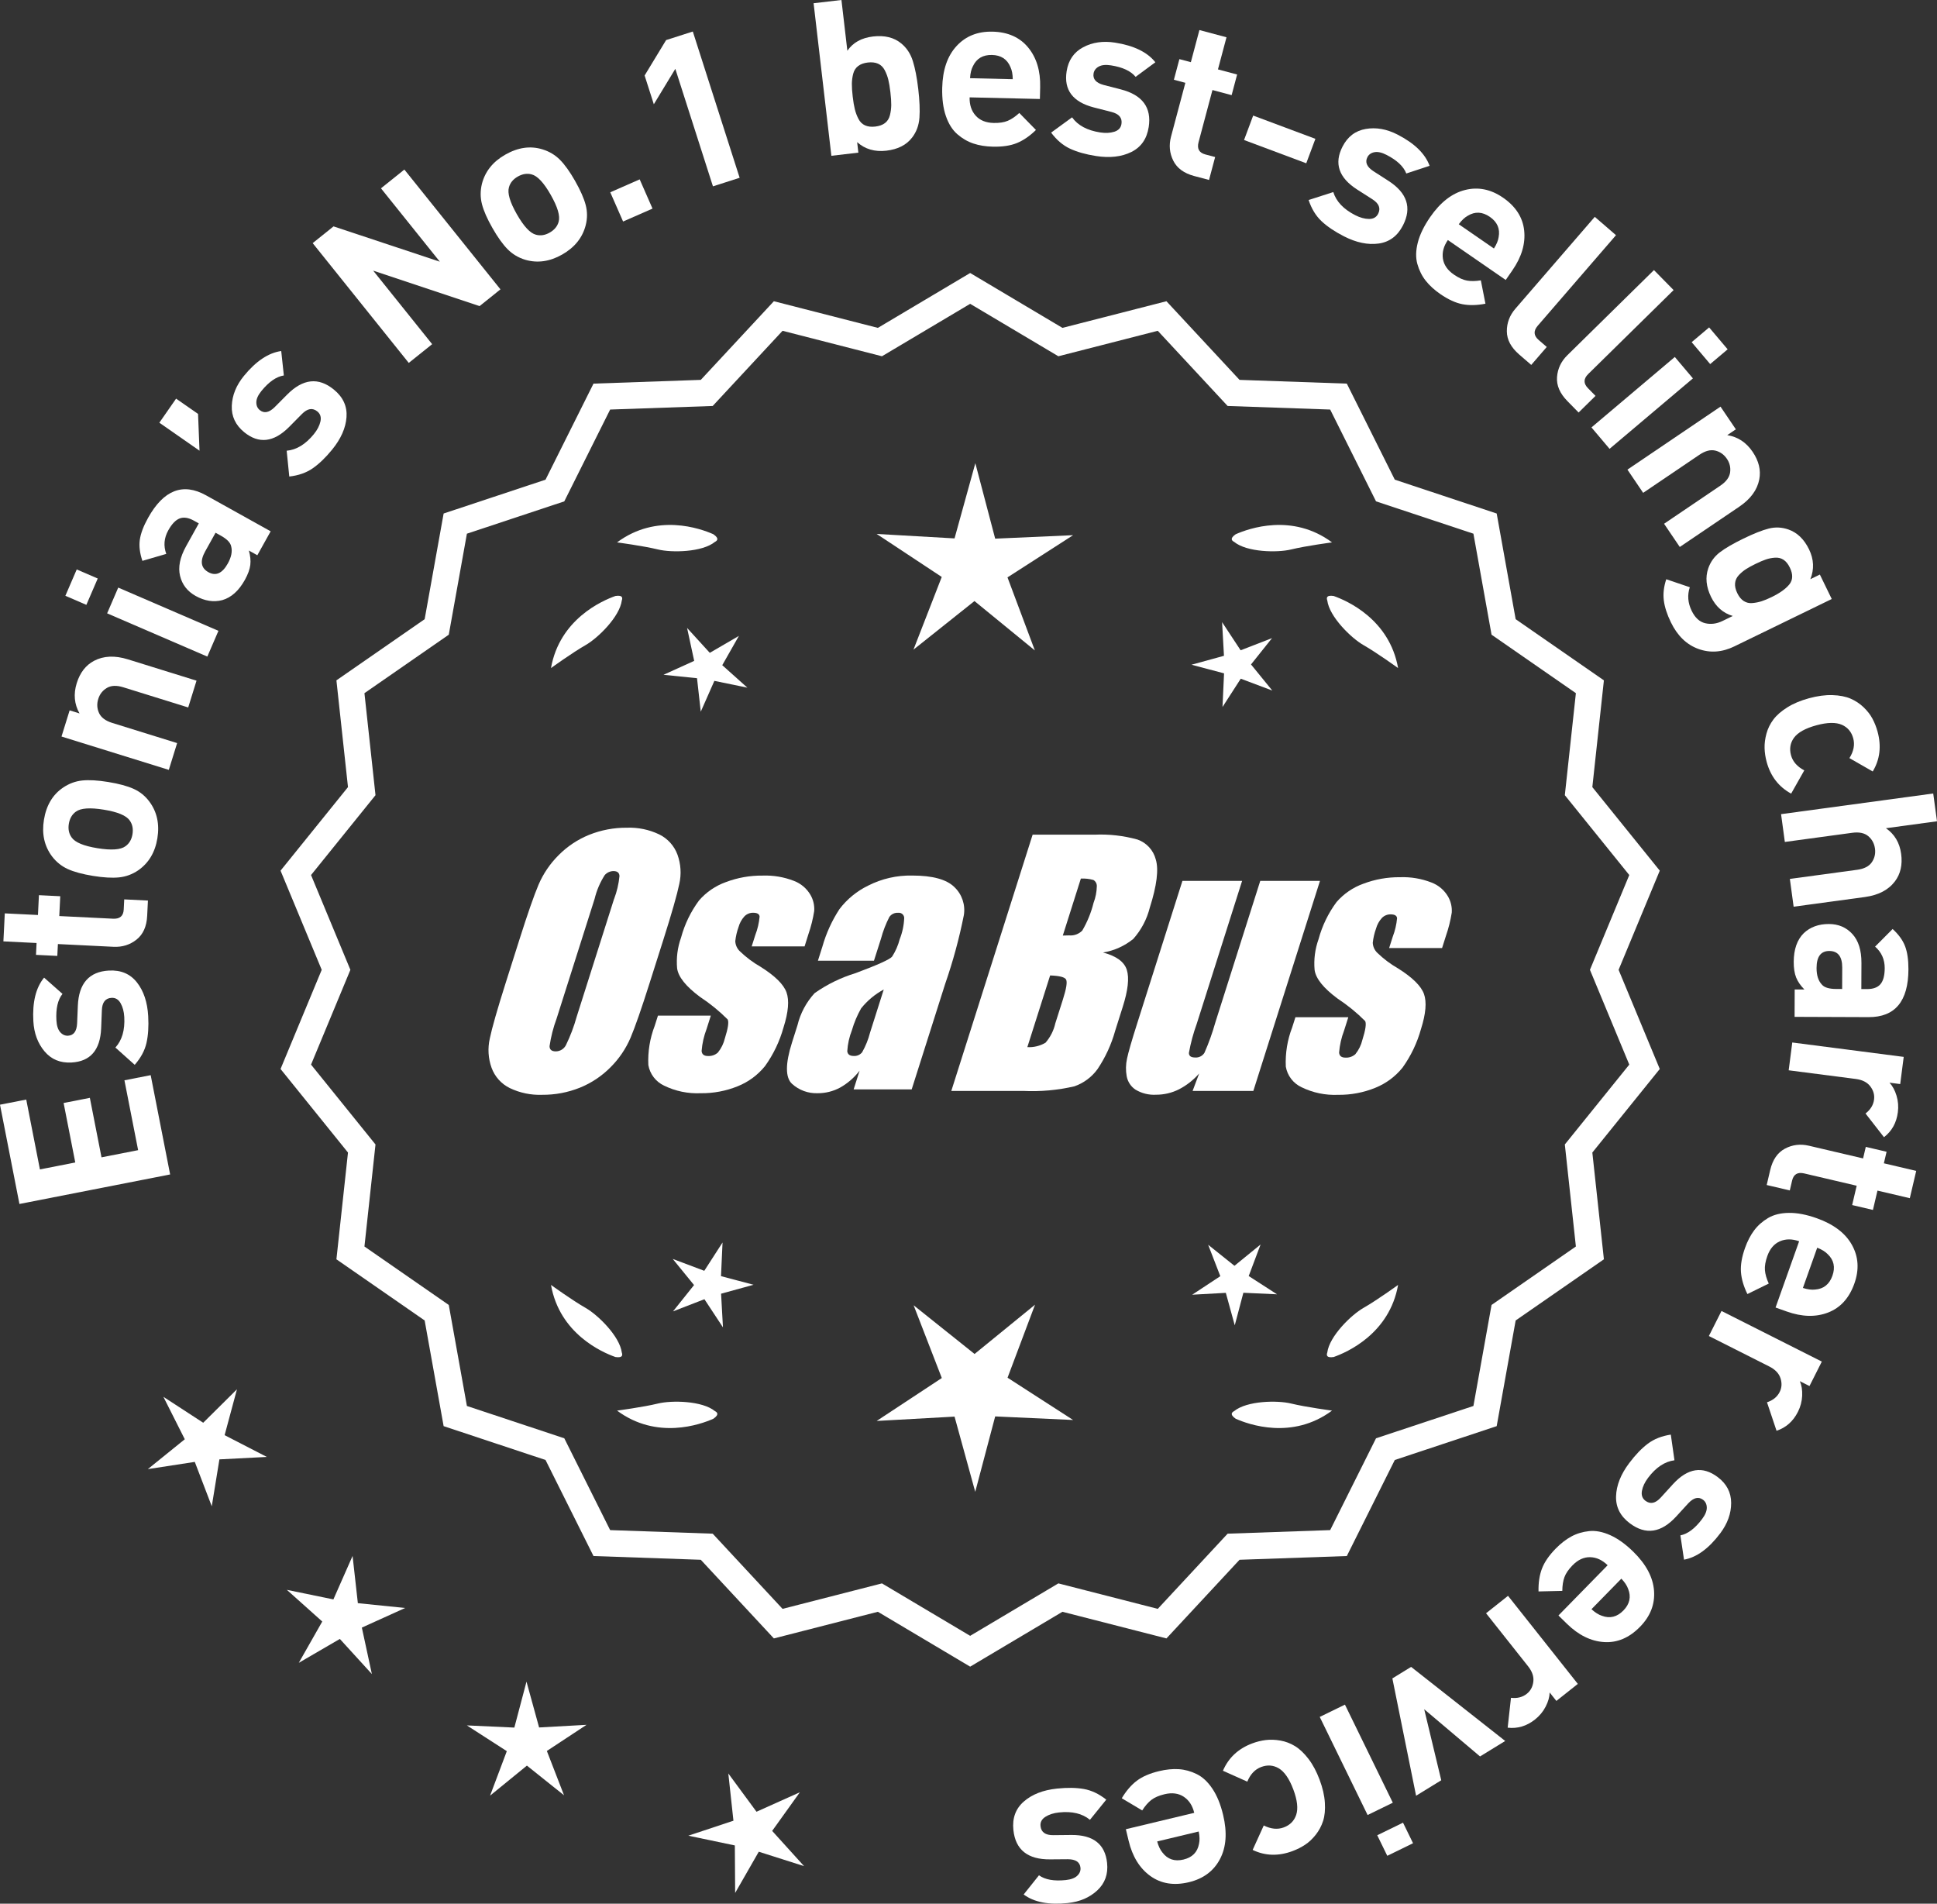 <?xml version="1.0" encoding="UTF-8"?>
<svg id="Layer_2" data-name="Layer 2" xmlns="http://www.w3.org/2000/svg" viewBox="0 0 305.368 300.065">
  <rect x="0" y="0" width="305.368" height="300.065" fill="#333333" stroke="none"/>
  <defs>
    <style>
      .cls-1 {
        fill: #fff;
      }
    </style>
  </defs>
  <g id="Layer_1-2" data-name="Layer 1">
    <g>
      <g>
        <polygon class="cls-1" points="37.357 218.984 32.037 224.258 25.759 220.172 29.131 226.861 23.305 231.569 30.708 230.43 33.386 237.425 34.59 230.032 42.07 229.647 35.411 226.217 37.357 218.984"/>
        <polygon class="cls-1" points="56.416 252.697 55.584 245.253 52.559 252.105 45.222 250.596 50.804 255.591 47.102 262.102 53.577 258.336 58.626 263.87 57.045 256.548 63.868 253.457 56.416 252.697"/>
        <polygon class="cls-1" points="84.989 272.289 83.002 265.066 81.087 272.308 73.604 271.965 79.899 276.024 77.261 283.035 83.067 278.303 88.919 282.978 86.212 275.994 92.468 271.873 84.989 272.289"/>
        <polygon class="cls-1" points="121.731 288.594 126.096 282.506 119.262 285.573 114.82 279.541 115.626 286.988 108.516 289.348 115.848 290.884 115.896 298.374 119.621 291.876 126.76 294.146 121.731 288.594"/>
      </g>
      <g>
        <path class="cls-1" d="M152.946,262.077l-14.465-8.599-16.302,4.175-11.457-12.326-16.818-.586-7.52-15.055-15.972-5.301-2.974-16.563-13.831-9.586,1.813-16.73-10.57-13.094,6.453-15.542-6.453-15.542,10.57-13.094-1.813-16.73,13.831-9.586,2.974-16.563,15.972-5.301,7.52-15.055,16.818-.586,11.457-12.326,16.302,4.175,14.465-8.599,14.465,8.599,16.302-4.175,11.457,12.326,16.818.586,7.52,15.055,15.972,5.301,2.974,16.563,13.831,9.586-1.813,16.73,10.57,13.094-6.453,15.542,6.453,15.542-10.57,13.094,1.813,16.73-13.831,9.586-2.974,16.563-15.972,5.301-7.52,15.055-16.818.586-11.457,12.326-16.302-4.175-14.465,8.599ZM138.958,250.158l13.988,8.315,13.988-8.315,15.764,4.038,11.079-11.92,16.263-.567,7.272-14.558,15.445-5.126,2.876-16.017,13.375-9.27-1.753-16.179,10.222-12.662-6.24-15.029,6.24-15.029-10.222-12.662,1.753-16.178-13.375-9.27-2.876-16.017-15.445-5.126-7.272-14.558-16.263-.567-11.079-11.92-15.764,4.038-13.988-8.316-13.988,8.316-15.764-4.038-11.079,11.92-16.263.567-7.272,14.558-15.445,5.126-2.876,16.017-13.375,9.27,1.753,16.178-10.222,12.662,6.24,15.029-6.24,15.029,10.222,12.662-1.753,16.179,13.375,9.27,2.876,16.017,15.445,5.126,7.272,14.558,16.263.567,11.079,11.92,15.764-4.038Z"/>
        <path class="cls-1" d="M152.946,262.704l-14.549-8.649-16.396,4.2-11.522-12.396-16.915-.591-7.563-15.141-16.063-5.332-2.991-16.658-13.911-9.641,1.823-16.827-10.631-13.17,6.49-15.631-6.49-15.631,10.631-13.169-1.823-16.827,13.911-9.641,2.991-16.658,16.063-5.332,7.563-15.141,16.915-.591,11.522-12.396,16.396,4.2,14.549-8.649,14.548,8.649,16.396-4.2,11.522,12.396,16.915.591,7.563,15.141,16.063,5.332,2.991,16.658,13.911,9.641-1.823,16.827,10.631,13.169-6.49,15.631,6.49,15.631-10.631,13.17,1.823,16.827-13.911,9.641-2.991,16.658-16.063,5.332-7.563,15.141-16.915.591-11.522,12.396-16.396-4.2-14.548,8.649ZM138.563,252.9l14.383,8.55,14.382-8.55.217.055,15.992,4.097,11.391-12.256,16.722-.583,7.477-14.969,15.88-5.27,2.957-16.469,13.752-9.531-1.803-16.634,10.51-13.02-6.416-15.453,6.416-15.453-10.51-13.019,1.803-16.634-13.752-9.531-2.957-16.469-15.88-5.27-7.477-14.969-16.722-.583-11.391-12.256-16.209,4.151-14.382-8.55-14.383,8.55-.217-.055-15.991-4.097-11.392,12.256-16.721.583-7.477,14.969-15.88,5.27-2.957,16.469-13.751,9.531,1.803,16.634-10.51,13.019,6.416,15.453-6.416,15.453,10.51,13.02-1.803,16.634,13.751,9.531,2.957,16.469,15.88,5.27,7.477,14.969,16.721.583,11.392,12.256,16.208-4.151ZM152.946,259.101l-14.071-8.365-15.858,4.062-11.145-11.99-16.36-.571-7.315-14.644-15.536-5.157-2.893-16.112-13.455-9.324,1.764-16.274-10.282-12.738,6.277-15.118-6.277-15.117,10.282-12.738-1.764-16.274,13.455-9.325,2.893-16.111,15.536-5.157,7.315-14.644,16.36-.571,11.145-11.99,15.858,4.062,14.071-8.364,14.071,8.365,15.858-4.062,11.144,11.99,16.36.571,7.315,14.644,15.536,5.157,2.893,16.111,13.455,9.325-1.763,16.274,10.282,12.738-6.277,15.117,6.277,15.118-10.282,12.738,1.763,16.274-13.455,9.324-2.893,16.112-15.536,5.157-7.315,14.644-16.36.571-11.144,11.99-15.858-4.062-14.071,8.365ZM139.041,249.58l.192.115,13.713,8.151,13.905-8.267,15.671,4.015,11.013-11.85,16.167-.563,7.229-14.472,15.354-5.095,2.858-15.923,13.295-9.215-1.743-16.081,10.161-12.588-6.203-14.94,6.203-14.939-10.161-12.588,1.743-16.081-13.295-9.216-2.858-15.922-15.354-5.095-7.229-14.472-16.167-.563-11.013-11.85-15.671,4.014-13.905-8.266-13.905,8.266-.217-.055-15.454-3.959-11.013,11.85-16.167.563-7.229,14.472-15.353,5.095-2.859,15.922-13.295,9.216,1.743,16.081-10.161,12.588,6.203,14.939-6.203,14.94,10.161,12.588-1.743,16.081,13.295,9.215,2.859,15.923,15.353,5.095,7.229,14.472,16.167.563,11.013,11.85,15.67-4.015Z"/>
      </g>
      <g>
        <polygon class="cls-1" points="113.666 201.152 113.909 195.846 111.03 200.309 106.059 198.439 109.415 202.556 106.099 206.705 111.052 204.786 113.974 209.221 113.679 203.918 118.8 202.51 113.666 201.152"/>
        <polygon class="cls-1" points="163.172 205.651 153.64 213.419 144.033 205.744 148.476 217.209 138.208 223.974 150.485 223.292 153.746 235.148 156.891 223.261 169.174 223.823 158.84 217.159 163.172 205.651"/>
        <polygon class="cls-1" points="196.859 201.134 198.73 196.163 194.613 199.519 190.464 196.203 192.383 201.156 187.947 204.078 193.25 203.783 194.659 208.904 196.017 203.77 201.323 204.013 196.859 201.134"/>
      </g>
      <g>
        <path class="cls-1" d="M194.56,222.427c-.197.099-.32.215-.359.348-.001.002-.003.003-.005.005.001 0.0.002.001.003.001-.063.227.115.505.606.846,2.043.909,8.925,3.375,15.191-1.283,0,0-4.07-.534-6.459-1.115-2.166-.527-6.98-.443-8.977,1.198Z"/>
        <path class="cls-1" d="M209.223,213.694c0.0.002-0.0.004-0.0.007.001-0.0.002-.001.003-.001.11.208.43.288,1.022.199,2.109-.742,8.805-3.676,10.161-11.365,0,0-3.325,2.407-5.461,3.625-1.936,1.104-5.378,4.471-5.703,7.036-.075.207-.085.376-.022.5Z"/>
      </g>
      <g>
        <path class="cls-1" d="M112.713,222.427c.197.099.32.215.359.348.001.002.003.003.005.005-.001 0-.002.001-.003.001.063.227-.115.505-.606.846-2.043.909-8.925,3.375-15.191-1.283,0,0,4.07-.534,6.459-1.115,2.166-.527,6.98-.443,8.977,1.198Z"/>
        <path class="cls-1" d="M98.05,213.694c-0.0.002 0.0.004 0.0.007-.001-0-.002-.001-.003-.001-.11.208-.43.288-1.022.199-2.109-.742-8.805-3.676-10.161-11.365,0,0,3.325,2.407,5.461,3.625,1.936,1.104,5.378,4.471,5.703,7.036.075.207.085.376.022.5Z"/>
      </g>
      <g>
        <path class="cls-1" d="M112.713,85.411c.197-.099.32-.215.359-.348.001-.002.003-.003.005-.005-.001-0-.002-.001-.003-.001.063-.227-.115-.505-.606-.846-2.043-.909-8.925-3.375-15.191,1.283,0,0,4.07.534,6.459,1.115,2.166.527,6.98.443,8.977-1.198Z"/>
        <path class="cls-1" d="M98.05,94.145c-0-.002 0-.004 0-.007-.001 0-.002.001-.003.001-.11-.208-.43-.288-1.022-.199-2.109.742-8.805,3.676-10.161,11.365,0,0,3.325-2.407,5.461-3.625,1.936-1.104,5.378-4.471,5.703-7.036.075-.207.085-.376.022-.5Z"/>
      </g>
      <g>
        <path class="cls-1" d="M194.56,85.411c-.197-.099-.32-.215-.359-.348-.001-.002-.003-.003-.005-.005.001-0.0.002-.001.003-.001-.063-.227.115-.505.606-.846,2.043-.909,8.925-3.375,15.191,1.283,0,0-4.07.534-6.459,1.115-2.166.527-6.98.443-8.977-1.198Z"/>
        <path class="cls-1" d="M209.223,94.145c0-.002-0-.004-0-.007.001 0.0.002.001.003.001.11-.208.43-.288,1.022-.199,2.109.742,8.805,3.676,10.161,11.365,0,0-3.325-2.407-5.461-3.625-1.936-1.104-5.378-4.471-5.703-7.036-.075-.207-.085-.376-.022-.5Z"/>
      </g>
      <g id="Group_4" data-name="Group 4">
        <g id="Group_1" data-name="Group 1">
          <path id="Path_1" data-name="Path 1" class="cls-1" d="M102.404,154.971c-1.287,4.058-2.289,6.932-3.006,8.623-.743,1.73-1.811,3.301-3.145,4.628-1.374,1.392-3.018,2.488-4.831,3.221-1.89.759-3.911,1.14-5.947,1.123-1.762.067-3.514-.296-5.104-1.059-1.333-.652-2.362-1.794-2.872-3.188-.534-1.48-.633-3.081-.285-4.615.343-1.661,1.174-4.572,2.493-8.734l2.193-6.911c1.287-4.058,2.289-6.932,3.006-8.623.743-1.73,1.811-3.301,3.145-4.628,1.374-1.392,3.018-2.488,4.831-3.221,1.89-.757,3.911-1.138,5.947-1.12,1.762-.067,3.514.296,5.104,1.059,1.332.654,2.36,1.796,2.872,3.189.534,1.48.633,3.082.285,4.616-.343,1.661-1.173,4.571-2.492,8.731l-2.194,6.909ZM96.812,141.697c.442-1.159.728-2.373.849-3.608-.025-.526-.342-.786-.951-.786-.528.006-1.028.236-1.375.634-.738,1.153-1.278,2.422-1.598,3.754l-5.99,18.863c-.521,1.405-.892,2.861-1.11,4.343,0,.552.337.824.98.824.663-.002,1.272-.367,1.586-.951.708-1.449,1.281-2.96,1.712-4.514l5.891-18.565.005.005Z"/>
          <path id="Path_2" data-name="Path 2" class="cls-1" d="M126.839,149.178h-8.337l.571-1.795c.36-.932.588-1.91.678-2.904-.032-.406-.374-.609-1.027-.609-.511-.005-1.002.199-1.36.563-.44.48-.76,1.059-.932,1.687-.261.721-.434,1.471-.516,2.234.027.588.273,1.145.692,1.559.987.957,2.09,1.787,3.283,2.47,2.283,1.433,3.65,2.78,4.102,4.039.45,1.262.298,3.1-.469,5.516-.606,2.188-1.593,4.253-2.916,6.099-1.134,1.403-2.607,2.494-4.28,3.17-1.866.76-3.866,1.137-5.881,1.11-1.989.089-3.969-.323-5.758-1.198-1.308-.611-2.234-1.824-2.479-3.246-.096-2.11.247-4.217,1.008-6.188l.507-1.598h8.334l-.665,2.097c-.426,1.113-.691,2.281-.786,3.469.038.533.375.799.995.799.573.035,1.136-.159,1.566-.539.535-.66.914-1.431,1.11-2.258.501-1.579.646-2.568.436-2.968-1.324-1.328-2.782-2.516-4.35-3.545-2.238-1.661-3.445-3.17-3.62-4.527-.144-1.635.068-3.281.622-4.825.569-2.111,1.53-4.096,2.831-5.852,1.142-1.318,2.605-2.319,4.247-2.904,1.841-.694,3.795-1.04,5.763-1.02,1.695-.065,3.385.22,4.965.837,1.093.416,2.01,1.195,2.597,2.206.446.77.652,1.655.589,2.543-.197,1.246-.505,2.473-.919,3.665l-.603,1.927v-.013Z"/>
          <path id="Path_3" data-name="Path 3" class="cls-1" d="M137.777,151.431h-8.832l.704-2.219c.594-2.102,1.506-4.101,2.703-5.929,1.19-1.558,2.727-2.818,4.489-3.678,2.159-1.102,4.557-1.651,6.981-1.598,3.183,0,5.391.602,6.626,1.807,1.207,1.138,1.77,2.801,1.503,4.439-.732,3.678-1.717,7.301-2.948,10.842l-5.275,16.619h-9.151l.939-2.948c-.833,1.085-1.877,1.991-3.069,2.663-1.084.587-2.299.892-3.532.888-1.495.057-2.952-.476-4.058-1.483-1.059-.989-1.059-3.155,0-6.499l.863-2.723c.457-1.89,1.387-3.633,2.701-5.066,1.961-1.384,4.13-2.445,6.425-3.145,3.5-1.3,5.432-2.171,5.795-2.614.543-.846.947-1.772,1.198-2.745.429-1.076.669-2.218.71-3.376-.029-.466-.43-.82-.895-.792-.018.001-.037.003-.055.005-.549-.041-1.079.21-1.395.66-.559,1.094-1.001,2.244-1.319,3.43l-1.105,3.462ZM139.322,155.97c-1.375.739-2.587,1.749-3.563,2.968-.617,1.087-1.105,2.242-1.452,3.442-.417,1.06-.665,2.179-.735,3.316.057.494.387.748,1.008.748.515.039,1.016-.18,1.337-.584.548-.968.966-2.005,1.243-3.082l2.162-6.809Z"/>
        </g>
        <g id="Group_3" data-name="Group 3">
          <path id="Path_7" data-name="Path 7" class="cls-1" d="M162.785,131.564h9.778c2.286-.102,4.574.159,6.778.773,1.417.502,2.491,1.676,2.866,3.132.482,1.573.169,4.102-.939,7.589-.458,1.832-1.352,3.527-2.606,4.939-1.376,1.117-3.019,1.855-4.768,2.143,2.092.552,3.341,1.458,3.747,2.732s.191,3.227-.647,5.852l-1.186,3.747c-.599,2.16-1.543,4.209-2.797,6.068-.911,1.247-2.181,2.187-3.64,2.694-2.64.61-5.352.853-8.059.723h-11.338l12.82-40.394h-.012ZM165.555,153.748l-3.594,11.305c1.003.055,2-.187,2.866-.697.763-.878,1.295-1.933,1.548-3.069l1.198-3.766c.552-1.731.712-2.779.481-3.145-.229-.368-1.059-.571-2.505-.622l.005-.007ZM170.399,138.48l-2.847,8.985c.425-.019.755-.025.989-.025.773.074,1.538-.207,2.08-.762.796-1.36,1.394-2.827,1.775-4.356.325-.849.501-1.747.519-2.656.007-.396-.201-.766-.545-.964-.638-.177-1.299-.25-1.96-.218l-.012-.003Z"/>
          <path id="Path_8" data-name="Path 8" class="cls-1" d="M208.094,138.85l-10.506,33.107h-9.574l1.034-2.752c-.9,1.034-1.989,1.886-3.208,2.511-1.107.552-2.327.839-3.563.837-1.145.071-2.284-.208-3.267-.799-.732-.487-1.233-1.252-1.389-2.118-.163-.914-.146-1.851.051-2.759.197-.957.742-2.86,1.649-5.7l7.089-22.332h9.409l-7.152,22.528c-.542,1.492-.956,3.028-1.236,4.59,0,.481.317.723.97.723.596.053,1.171-.237,1.483-.748.687-1.562,1.264-3.17,1.725-4.812l7.07-22.28h9.409l.005.004Z"/>
          <path id="Path_9" data-name="Path 9" class="cls-1" d="M227.336,149.432h-8.338l.571-1.795c.36-.932.588-1.91.678-2.904-.032-.406-.374-.609-1.027-.609-.511-.004-1.001.199-1.359.563-.44.48-.76,1.059-.932,1.687-.26.721-.432,1.47-.514,2.231.027.588.273,1.145.692,1.559.986.958,2.089,1.788,3.281,2.472,2.283,1.433,3.65,2.78,4.102,4.039.45,1.262.298,3.1-.469,5.516-.606,2.188-1.593,4.253-2.916,6.099-1.134,1.403-2.607,2.494-4.28,3.17-1.866.76-3.866,1.137-5.881,1.11-1.989.089-3.969-.323-5.758-1.198-1.308-.611-2.234-1.824-2.479-3.246-.096-2.11.247-4.217,1.008-6.188l.507-1.598h8.338l-.665,2.099c-.426,1.113-.691,2.281-.786,3.469.038.533.375.799.995.799.573.035,1.136-.159,1.566-.539.535-.66.914-1.431,1.11-2.258.501-1.579.646-2.568.436-2.968-1.324-1.328-2.782-2.516-4.35-3.545-2.238-1.661-3.445-3.17-3.62-4.527-.144-1.635.068-3.281.622-4.825.569-2.111,1.53-4.096,2.831-5.852,1.142-1.318,2.605-2.319,4.247-2.904,1.841-.694,3.795-1.04,5.763-1.02,1.695-.065,3.385.22,4.965.837,1.096.414,2.016,1.194,2.606,2.206.446.77.652,1.655.589,2.543-.197,1.246-.505,2.473-.919,3.665l-.609,1.921-.007-.009Z"/>
        </g>
      </g>
      <g>
        <path class="cls-1" d="M23.756,169.473l3.065,15.648-23.757,4.654-3.064-15.648,4.137-.811,2.156,11.011,5.573-1.092-1.837-9.376,4.137-.811,1.837,9.376,5.772-1.131-2.157-11.011,4.138-.811Z"/>
        <path class="cls-1" d="M17.175,152.984c1.878-.104,3.348.518,4.411,1.865,1.063,1.349,1.654,3.12,1.778,5.315.092,1.629-.001,3.042-.274,4.237-.273,1.196-.892,2.344-1.852,3.44l-3.046-2.724c1.048-1.148,1.515-2.752,1.4-4.812-.049-.859-.243-1.586-.582-2.181-.339-.594-.815-.874-1.426-.84-.973.055-1.481.708-1.525,1.958l-.113,2.867c-.149,3.414-1.706,5.203-4.671,5.368-1.767.099-3.182-.486-4.252-1.754-1.069-1.269-1.659-2.854-1.765-4.755-.168-3.01.396-5.3,1.694-6.871l2.9,2.562c-.742.927-1.062,2.318-.959,4.174.048.838.247,1.457.598,1.857.352.4.766.587,1.241.561.882-.05,1.357-.689,1.424-1.919l.116-2.799c.144-3.526,1.777-5.377,4.901-5.552Z"/>
        <path class="cls-1" d="M23.321,141.949l-.119,2.411c-.082,1.676-.643,2.925-1.682,3.747-1.04.822-2.249,1.199-3.631,1.131l-8.761-.432-.093,1.868-3.36-.165.09-1.868-5.229-.258.218-4.414,5.229.257.153-3.124,3.363.166-.154,3.124,8.49.418c1.063.053,1.62-.431,1.67-1.449l.079-1.596,3.735.184Z"/>
        <path class="cls-1" d="M17.053,123.26c1.679.272,3.015.633,4.011,1.081.995.449,1.822,1.117,2.482,2.005,1.206,1.619,1.628,3.548,1.265,5.785-.359,2.215-1.366,3.9-3.024,5.055-.929.63-1.936,1.001-3.021,1.111-1.086.111-2.456.032-4.112-.236-1.655-.27-2.975-.627-3.959-1.073-.983-.446-1.817-1.115-2.498-2.007-1.207-1.62-1.632-3.537-1.271-5.752.37-2.282,1.379-3.979,3.029-5.089.93-.63,1.932-1.001,3.006-1.114,1.074-.112,2.439-.034,4.094.234ZM16.347,127.623c-2.172-.353-3.635-.246-4.392.32-.599.432-.968,1.072-1.105,1.922-.135.828.015,1.541.445,2.139.54.777,1.896,1.341,4.065,1.693,2.193.355,3.668.251,4.426-.315.598-.431.964-1.061,1.1-1.888.137-.851-.01-1.574-.441-2.173-.539-.776-1.906-1.343-4.098-1.698Z"/>
        <path class="cls-1" d="M30.982,107.29l-1.311,4.221-10.229-3.178c-1.06-.329-1.924-.296-2.595.102-.669.397-1.122.976-1.356,1.732-.243.779-.2,1.522.126,2.229.326.706,1.02,1.225,2.081,1.554l10.227,3.178-1.311,4.221-16.917-5.255,1.281-4.124,1.559.484c-.826-1.468-.973-3.056-.442-4.766.519-1.667,1.43-2.843,2.734-3.53,1.505-.79,3.284-.866,5.34-.228l10.812,3.359Z"/>
        <path class="cls-1" d="M15.407,91.187l-1.792,4.152-3.309-1.428,1.791-4.152,3.31,1.428ZM34.437,99.434l-1.751,4.059-15.796-6.815,1.75-4.059,15.797,6.815Z"/>
        <path class="cls-1" d="M42.67,83.748l-2.102,3.772-1.336-.744c.238.832.312,1.594.227,2.285-.088.691-.373,1.473-.857,2.344-.96,1.723-2.148,2.787-3.566,3.19-1.365.355-2.761.136-4.188-.657-1.307-.729-2.127-1.781-2.462-3.161s-.017-2.941.954-4.684l2.001-3.595-.772-.43c-.852-.475-1.598-.591-2.238-.351-.639.241-1.239.865-1.802,1.876-.673,1.208-.778,2.446-.318,3.715l-3.762,1.097c-.412-1.216-.549-2.323-.408-3.321s.575-2.151,1.303-3.458c2.447-4.396,5.494-5.58,9.137-3.552l10.19,5.673ZM34.816,84.434l-.833-.463-1.637,2.941c-.848,1.525-.679,2.618.51,3.279,1.168.65,2.188.193,3.059-1.371.562-1.01.739-1.91.53-2.7-.116-.584-.658-1.146-1.629-1.687Z"/>
        <path class="cls-1" d="M31.223,65.244l.23,5.796-6.332-4.411,2.641-3.794,3.461,2.409Z"/>
        <path class="cls-1" d="M52.629,61.404c1.458,1.189,2.123,2.641,1.998,4.354-.125,1.712-.884,3.419-2.274,5.122-1.031,1.264-2.054,2.245-3.061,2.942-1.01.698-2.24,1.128-3.688,1.29l-.41-4.066c1.548-.14,2.975-1.009,4.279-2.606.545-.667.893-1.334,1.043-2.002.149-.667-.011-1.194-.485-1.582-.755-.616-1.571-.478-2.447.416l-2.019,2.04c-2.413,2.418-4.771,2.688-7.07.81-1.368-1.118-2.02-2.506-1.954-4.164.067-1.658.703-3.225,1.906-4.699,1.906-2.334,3.869-3.644,5.887-3.928l.413,3.849c-1.175.183-2.35.994-3.524,2.434-.531.649-.802,1.241-.812,1.773s.169.949.537,1.25c.685.56,1.467.408,2.347-.454l1.975-1.987c2.485-2.505,4.939-2.77,7.361-.79Z"/>
        <path class="cls-1" d="M78.896,45.609l-3.289,2.639-16.776-5.589,9.298,11.589-3.687,2.957-15.148-18.882,3.288-2.639,16.756,5.563-9.277-11.562,3.687-2.958,15.149,18.882Z"/>
        <path class="cls-1" d="M90.66,28.516c.841,1.477,1.398,2.743,1.675,3.8.275,1.056.275,2.119-.001,3.19-.504,1.956-1.739,3.495-3.708,4.617-1.949,1.111-3.896,1.385-5.833.82-1.075-.328-1.995-.879-2.763-1.654-.769-.775-1.567-1.892-2.397-3.35-.832-1.457-1.383-2.709-1.651-3.755-.271-1.046-.273-2.114-.008-3.205.503-1.956,1.729-3.49,3.679-4.601,2.01-1.146,3.964-1.424,5.863-.837,1.073.327,1.991.874,2.754,1.64s1.559,1.877,2.391,3.334ZM86.819,30.704c-1.089-1.91-2.091-2.982-3.009-3.217-.71-.194-1.44-.079-2.188.348-.729.415-1.191.979-1.386,1.689-.265.907.146,2.316,1.234,4.227,1.101,1.931,2.108,3.013,3.025,3.247.71.194,1.43.084,2.159-.331.748-.427,1.22-.995,1.414-1.706.266-.908-.151-2.326-1.251-4.257Z"/>
        <path class="cls-1" d="M102.87,32.88l-4.64,2.037-2.022-4.607,4.639-2.037,2.023,4.607Z"/>
        <path class="cls-1" d="M116.605,28.023l-4.209,1.349-5.932-18.521-3.388,5.583-1.452-4.533,3.389-5.583,4.209-1.349,7.383,23.055Z"/>
        <path class="cls-1" d="M144.763,14.027c.213,1.823.273,3.334.186,4.531-.089,1.197-.471,2.234-1.144,3.111-.89,1.176-2.246,1.87-4.07,2.083-1.824.212-3.359-.236-4.606-1.347l.192,1.655-4.255.496-2.802-24.046,4.39-.512.933,8.004c.877-1.288,2.228-2.039,4.051-2.252,1.824-.212,3.305.151,4.44,1.092.856.699,1.467,1.621,1.827,2.765.362,1.146.648,2.618.858,4.419ZM140.505,16.56c.006-.536-.038-1.21-.133-2.021-.094-.811-.205-1.477-.335-1.998-.129-.521-.319-1.018-.567-1.491-.25-.473-.597-.809-1.042-1.009-.446-.198-.982-.262-1.614-.188-.631.073-1.139.258-1.527.555-.388.296-.648.703-.781,1.221-.134.518-.203,1.045-.21,1.581-.006.537.039,1.211.134,2.021s.206,1.477.336,1.997c.129.521.317,1.024.568,1.509s.598.826,1.044,1.025.983.262,1.614.188c.63-.074,1.139-.258,1.527-.555.387-.296.647-.709.779-1.238.132-.528.201-1.061.207-1.599Z"/>
        <path class="cls-1" d="M163.94,15.604l-11.081-.257c-.026,1.179.29,2.139.954,2.879.662.741,1.606,1.126,2.83,1.154.906.021,1.651-.092,2.234-.34.585-.246,1.188-.658,1.815-1.233l2.624,2.68c-.974.952-1.971,1.638-2.989,2.057-1.02.419-2.287.61-3.805.575-1.135-.026-2.155-.192-3.066-.496-.911-.305-1.756-.794-2.534-1.47s-1.379-1.631-1.804-2.864c-.426-1.234-.618-2.713-.578-4.436.064-2.832.818-5.031,2.262-6.596,1.441-1.565,3.328-2.321,5.662-2.268,2.426.057,4.299.888,5.622,2.494s1.956,3.689,1.896,6.25l-.043,1.87ZM159.66,12.479c-.006-.771-.127-1.408-.365-1.913-.516-1.236-1.485-1.871-2.913-1.903-1.429-.033-2.428.556-3,1.767-.262.493-.413,1.125-.452,1.895l6.73.155Z"/>
        <path class="cls-1" d="M181.09,20.041c-.291,1.859-1.207,3.166-2.747,3.923-1.541.757-3.398.966-5.57.625-1.612-.252-2.975-.638-4.086-1.156-1.112-.518-2.104-1.361-2.977-2.53l3.303-2.408c.902,1.266,2.373,2.058,4.41,2.377.852.133,1.604.096,2.256-.111.651-.208,1.025-.614,1.119-1.219.151-.963-.382-1.597-1.595-1.901l-2.779-.711c-3.306-.861-4.731-2.759-4.271-5.692.273-1.747,1.142-3.01,2.607-3.791,1.464-.78,3.137-1.023,5.017-.729,2.979.466,5.101,1.498,6.365,3.096l-3.113,2.3c-.751-.92-2.045-1.524-3.881-1.812-.829-.13-1.477-.064-1.941.195s-.734.625-.808,1.095c-.137.874.39,1.472,1.577,1.796l2.712.699c3.419.88,4.887,2.864,4.402,5.955Z"/>
        <path class="cls-1" d="M190.604,28.368l-2.332-.621c-1.621-.432-2.725-1.241-3.311-2.431-.588-1.188-.702-2.45-.347-3.786l2.258-8.477-1.808-.481.867-3.252,1.807.48,1.348-5.06,4.271,1.138-1.347,5.06,3.021.806-.864,3.252-3.024-.805-2.188,8.214c-.274,1.029.082,1.675,1.067,1.938l1.545.411-.964,3.614Z"/>
        <path class="cls-1" d="M205.932,25.737l-9.808-3.667,1.439-3.854,9.809,3.667-1.44,3.854Z"/>
        <path class="cls-1" d="M221.18,35.521c-.856,1.675-2.137,2.631-3.836,2.867-1.701.236-3.53-.146-5.485-1.148-1.453-.744-2.627-1.537-3.521-2.377s-1.573-1.951-2.035-3.335l3.891-1.254c.461,1.484,1.609,2.697,3.446,3.638.766.393,1.492.593,2.175.6.686.006,1.166-.263,1.446-.808.443-.867.137-1.636-.92-2.305l-2.418-1.545c-2.871-1.853-3.631-4.101-2.276-6.743.808-1.573,2.026-2.502,3.661-2.785,1.636-.282,3.301.01,4.995.879,2.682,1.374,4.375,3.018,5.075,4.931l-3.676,1.21c-.426-1.108-1.465-2.087-3.118-2.935-.748-.382-1.382-.522-1.905-.422-.523.102-.894.364-1.11.788-.402.786-.091,1.52.937,2.198l2.357,1.514c2.972,1.904,3.745,4.249,2.317,7.032Z"/>
        <path class="cls-1" d="M237.379,44.13l-9.123-6.295c-.67.971-.93,1.947-.782,2.931s.725,1.822,1.733,2.518c.746.514,1.431.829,2.055.942.624.114,1.354.103,2.193-.036l.725,3.681c-1.338.262-2.547.288-3.628.079s-2.248-.745-3.497-1.607c-.933-.644-1.696-1.343-2.291-2.097-.595-.755-1.032-1.628-1.312-2.62-.281-.991-.259-2.119.062-3.384.321-1.266.973-2.606,1.951-4.024,1.608-2.332,3.445-3.758,5.51-4.274,2.063-.518,4.057-.113,5.979,1.213,1.995,1.377,3.107,3.101,3.332,5.169.224,2.069-.391,4.158-1.846,6.267l-1.062,1.539ZM235.516,39.168c.418-.647.668-1.247.745-1.799.247-1.316-.216-2.381-1.392-3.191s-2.335-.867-3.478-.169c-.489.27-.962.715-1.417,1.336l5.541,3.823Z"/>
        <path class="cls-1" d="M241.399,57.52l-1.904-1.645c-1.286-1.112-1.934-2.33-1.942-3.655-.007-1.325.441-2.511,1.346-3.558l12.518-14.482,3.343,2.891-12.339,14.276c-.697.807-.651,1.55.139,2.232l1.286,1.111-2.445,2.829Z"/>
        <path class="cls-1" d="M248.869,65.023l-1.764-1.795c-1.192-1.212-1.739-2.479-1.639-3.801.1-1.321.642-2.467,1.629-3.436l13.651-13.419,3.098,3.152-13.457,13.228c-.76.747-.774,1.492-.043,2.236l1.191,1.212-2.667,2.622Z"/>
        <path class="cls-1" d="M253.748,70.748l-2.854-3.376,13.141-11.104,2.854,3.376-13.142,11.104ZM269.61,57.388l-2.918-3.454,2.753-2.326,2.919,3.454-2.754,2.326Z"/>
        <path class="cls-1" d="M264.818,86.217l-2.478-3.66,8.869-6.003c.92-.622,1.434-1.319,1.542-2.09.107-.771-.061-1.485-.505-2.143-.457-.676-1.064-1.106-1.819-1.293-.757-.187-1.594.031-2.513.653l-8.871,6.003-2.478-3.66,14.672-9.929,2.419,3.576-1.353.915c1.663.271,2.994,1.148,3.999,2.632.978,1.445,1.327,2.892,1.048,4.34-.322,1.668-1.374,3.105-3.157,4.312l-9.376,6.346Z"/>
        <path class="cls-1" d="M273.427,101.883c-1.937.941-3.83,1.075-5.684.401s-3.295-2.071-4.326-4.19c-.615-1.265-.987-2.419-1.117-3.465-.131-1.046-.002-2.154.386-3.325l3.712,1.257c-.409,1.232-.312,2.47.293,3.713.535,1.102,1.251,1.756,2.146,1.963.894.208,1.8.088,2.718-.357l1.62-.788c-1.526-.443-2.67-1.449-3.435-3.019-.772-1.59-.918-3.082-.437-4.476.355-1.03.961-1.872,1.813-2.526.854-.655,2.097-1.379,3.728-2.172,1.63-.793,2.962-1.321,3.994-1.583,1.031-.263,2.062-.216,3.094.14,1.392.481,2.481,1.527,3.265,3.139.762,1.569.832,3.136.206,4.7l1.498-.729,1.874,3.853-15.349,7.465ZM279.32,94.102c1.284-.625,2.209-1.289,2.775-1.992.563-.703.589-1.585.073-2.645-.277-.571-.609-.983-.998-1.235-.386-.253-.837-.362-1.349-.327-.513.035-.995.131-1.448.289-.452.156-.983.384-1.596.682-.612.297-1.119.575-1.522.835-.404.259-.779.573-1.129.945-.348.371-.546.795-.591,1.271-.047.477.07,1,.348,1.57.276.57.617.985,1.021,1.243.401.258.856.364,1.364.319.509-.046.99-.142,1.447-.288.459-.147.993-.37,1.604-.667Z"/>
        <path class="cls-1" d="M282.372,125.093c-1.957-1.066-3.245-2.736-3.862-5.012-.195-.722-.305-1.444-.324-2.167s.079-1.483.296-2.282c.219-.799.581-1.537,1.091-2.216.508-.679,1.238-1.317,2.192-1.916.952-.6,2.096-1.08,3.431-1.442,1.334-.362,2.563-.526,3.689-.491,1.124.035,2.072.219,2.844.549.771.331,1.458.785,2.061,1.361.604.576,1.072,1.183,1.409,1.819.337.636.604,1.315.801,2.037.623,2.298.368,4.386-.765,6.268l-3.673-2.104c.672-1.075.871-2.115.599-3.122-.273-1.006-.865-1.715-1.775-2.125-.959-.421-2.304-.396-4.031.073-1.75.476-2.934,1.136-3.548,1.984-.578.814-.729,1.725-.457,2.731.273,1.006.972,1.803,2.094,2.391l-2.07,3.663Z"/>
        <path class="cls-1" d="M282.766,142.919l-.595-4.38,10.612-1.44c1.1-.149,1.87-.546,2.31-1.188.438-.644.605-1.357.498-2.144-.109-.809-.463-1.464-1.057-1.967s-1.441-.68-2.542-.53l-10.612,1.441-.595-4.38,23.987-3.257.596,4.38-8.053,1.093c1.361.936,2.162,2.28,2.399,4.032.235,1.729-.094,3.181-.986,4.354-1.028,1.352-2.61,2.173-4.744,2.462l-11.219,1.523Z"/>
        <path class="cls-1" d="M282.917,160.28l.017-4.318,1.53.006c-.609-.614-1.044-1.245-1.303-1.892-.257-.647-.385-1.47-.381-2.467.008-1.972.535-3.478,1.581-4.516,1.023-.972,2.352-1.453,3.983-1.447,1.496.006,2.724.531,3.684,1.578.959,1.046,1.436,2.566,1.428,4.562l-.016,4.114.884.003c.975.004,1.684-.254,2.128-.774.444-.52.667-1.357.673-2.513.005-1.383-.5-2.519-1.518-3.406l2.765-2.777c.949.865,1.603,1.769,1.961,2.711.359.941.536,2.161.531,3.656-.02,5.032-2.114,7.54-6.285,7.524l-11.662-.044ZM289.463,155.885l.951.004.013-3.366c.007-1.745-.67-2.62-2.03-2.626-1.337-.005-2.01.888-2.016,2.679-.004,1.156.276,2.029.84,2.621.384.455,1.13.685,2.242.688Z"/>
        <path class="cls-1" d="M297.009,179.25l-2.91-3.736c.787-.606,1.235-1.337,1.346-2.191.097-.741-.1-1.436-.587-2.081-.489-.646-1.25-1.036-2.283-1.17l-10.589-1.368.566-4.384,17.569,2.271-.554,4.283-1.688-.218c.481.519.852,1.2,1.108,2.045.256.845.326,1.717.21,2.616-.215,1.663-.944,2.975-2.189,3.934Z"/>
        <path class="cls-1" d="M278.52,186.786l.551-2.351c.383-1.633,1.159-2.761,2.329-3.382,1.17-.622,2.429-.775,3.774-.46l8.541,2.002.427-1.82,3.277.769-.428,1.82,5.1,1.195-1.01,4.303-5.098-1.194-.715,3.045-3.276-.768.714-3.046-8.275-1.94c-1.038-.243-1.672.132-1.905,1.125l-.364,1.556-3.642-.854Z"/>
        <path class="cls-1" d="M279.917,206.096l3.716-10.442c-1.111-.396-2.122-.394-3.033.004s-1.573,1.173-1.982,2.326c-.303.854-.43,1.597-.378,2.229.052.631.253,1.334.603,2.108l-3.365,1.653c-.601-1.224-.938-2.385-1.018-3.483-.078-1.099.138-2.363.646-3.794.38-1.067.857-1.986,1.433-2.756.574-.771,1.304-1.419,2.189-1.946s1.98-.799,3.286-.815c1.305-.018,2.769.263,4.393.84,2.668.95,4.521,2.354,5.554,4.215,1.036,1.859,1.161,3.889.379,6.089-.812,2.284-2.189,3.804-4.129,4.558-1.94.753-4.116.7-6.53-.158l-1.762-.627ZM284.227,203.01c.732.237,1.377.321,1.932.254,1.335-.103,2.241-.826,2.721-2.172.478-1.345.232-2.479-.739-3.402-.386-.402-.938-.743-1.657-1.022l-2.256,6.343Z"/>
        <path class="cls-1" d="M280.072,225.525l-1.506-4.491c.943-.311,1.609-.851,1.997-1.62.337-.667.383-1.387.137-2.158-.245-.771-.834-1.392-1.765-1.861l-9.532-4.808,1.991-3.946,15.815,7.977-1.944,3.855-1.518-.766c.281.65.402,1.416.364,2.298-.038.881-.262,1.728-.67,2.537-.756,1.497-1.88,2.491-3.37,2.983Z"/>
        <path class="cls-1" d="M256.946,240.113c-1.506-1.13-2.23-2.553-2.175-4.268.055-1.717.741-3.454,2.062-5.212.979-1.306,1.959-2.327,2.938-3.066.979-.738,2.189-1.219,3.631-1.439l.577,4.046c-1.542.203-2.932,1.13-4.17,2.779-.517.689-.836,1.37-.959,2.043-.122.674.062,1.194.551,1.562.779.584,1.589.412,2.427-.517l1.933-2.121c2.312-2.515,4.656-2.882,7.031-1.099,1.415,1.062,2.121,2.421,2.124,4.08.001,1.659-.569,3.251-1.712,4.773-1.809,2.411-3.716,3.8-5.72,4.167l-.57-3.829c1.164-.231,2.307-1.09,3.421-2.576.505-.671.749-1.272.739-1.805-.011-.533-.207-.942-.588-1.228-.707-.531-1.482-.348-2.326.55l-1.892,2.066c-2.38,2.605-4.822,2.97-7.322,1.093Z"/>
        <path class="cls-1" d="M245.688,254.639l7.755-7.92c-.844-.825-1.762-1.248-2.755-1.27-.994-.021-1.92.405-2.775,1.279-.635.648-1.061,1.27-1.278,1.865-.218.595-.332,1.317-.338,2.167l-3.75.088c-.03-1.362.149-2.558.539-3.588.391-1.03,1.117-2.088,2.179-3.173.792-.81,1.612-1.443,2.456-1.901s1.779-.74,2.805-.847c1.024-.107,2.132.105,3.323.638,1.192.532,2.403,1.401,3.636,2.606,2.024,1.981,3.116,4.034,3.273,6.156.159,2.122-.578,4.018-2.212,5.686-1.696,1.732-3.583,2.534-5.66,2.404-2.077-.131-4.031-1.092-5.861-2.883l-1.336-1.309ZM250.895,253.646c.567.522,1.115.87,1.646,1.041,1.255.467,2.383.19,3.382-.829.998-1.021,1.251-2.153.757-3.398-.182-.527-.54-1.069-1.075-1.623l-4.709,4.81Z"/>
        <path class="cls-1" d="M237.684,272.324l.521-4.708c.987.114,1.817-.096,2.492-.631.587-.465.931-1.099,1.031-1.901.102-.804-.172-1.613-.82-2.431l-6.631-8.366,3.464-2.746,11.003,13.882-3.383,2.683-1.057-1.332c-.018.708-.229,1.453-.635,2.237-.404.784-.962,1.458-1.674,2.021-1.313,1.042-2.751,1.472-4.312,1.292Z"/>
        <path class="cls-1" d="M223.245,283.049l-3.738-18.492,2.955-1.815,14.834,11.677-3.969,2.438-8.802-7.441,2.688,11.196-3.969,2.438Z"/>
        <path class="cls-1" d="M208.057,270.628l3.973-1.938,7.546,15.461-3.973,1.938-7.546-15.461ZM217.122,289.281l4.064-1.983,1.581,3.239-4.063,1.983-1.582-3.239Z"/>
        <path class="cls-1" d="M192.797,279.112c.877-2.049,2.42-3.486,4.627-4.314.7-.263,1.409-.438,2.126-.526.719-.088,1.484-.061,2.301.081.815.142,1.585.435,2.308.877.724.442,1.429,1.11,2.114,2.003.687.893,1.271,1.986,1.757,3.281.486,1.294.765,2.503.835,3.627.071,1.123-.021,2.084-.279,2.883s-.645,1.525-1.161,2.179c-.519.654-1.078,1.179-1.68,1.575-.602.395-1.254.725-1.953.987-2.229.836-4.332.777-6.312-.174l1.751-3.853c1.133.567,2.188.668,3.163.302.977-.366,1.626-1.022,1.949-1.967.33-.995.18-2.331-.449-4.007-.638-1.698-1.407-2.813-2.311-3.346-.864-.499-1.784-.565-2.761-.199-.976.366-1.704,1.136-2.185,2.309l-3.84-1.718Z"/>
        <path class="cls-1" d="M177.492,288.327l10.778-2.581c-.273-1.146-.826-1.993-1.657-2.54-.83-.548-1.84-.678-3.03-.393-.881.211-1.573.51-2.075.898-.501.388-.98.939-1.438,1.655l-3.223-1.92c.699-1.17,1.489-2.087,2.365-2.752.879-.665,2.057-1.174,3.533-1.527,1.103-.264,2.133-.365,3.092-.303.958.062,1.9.319,2.824.774.926.454,1.751,1.224,2.477,2.309.727,1.085,1.289,2.465,1.689,4.14.66,2.756.493,5.074-.502,6.956-.994,1.881-2.626,3.093-4.897,3.637-2.358.565-4.383.239-6.072-.976-1.689-1.216-2.833-3.068-3.429-5.56l-.435-1.818ZM182.429,290.256c.201.744.481,1.33.84,1.758.814,1.063,1.915,1.429,3.305,1.096,1.388-.332,2.205-1.157,2.449-2.474.126-.543.11-1.192-.047-1.947l-6.547,1.567Z"/>
        <path class="cls-1" d="M159.761,288.46c-.197-1.871.352-3.37,1.646-4.498,1.295-1.129,3.035-1.808,5.221-2.038,1.622-.172,3.038-.15,4.245.064,1.208.214,2.385.773,3.529,1.679l-2.571,3.178c-1.198-.991-2.823-1.378-4.874-1.161-.857.091-1.573.32-2.149.688-.577.368-.834.857-.77,1.466.104.969.78,1.444,2.031,1.427l2.869-.029c3.417-.019,5.28,1.448,5.593,4.401.186,1.758-.329,3.202-1.543,4.334-1.214,1.131-2.768,1.796-4.66,1.996-2.998.316-5.314-.135-6.947-1.353l2.415-3.024c.963.696,2.369.947,4.218.752.833-.088,1.441-.318,1.824-.688.384-.371.549-.793.498-1.267-.093-.879-.755-1.322-1.986-1.329l-2.8.022c-3.53.031-5.459-1.509-5.788-4.62Z"/>
      </g>
      <g>
        <polygon class="cls-1" points="197.222 104.732 200.537 100.582 195.585 102.501 192.663 98.066 192.958 103.369 187.837 104.777 192.971 106.136 192.728 111.441 195.606 106.978 200.577 108.849 197.222 104.732"/>
        <polygon class="cls-1" points="116.489 100.232 111.898 102.903 108.319 98.979 109.439 104.171 104.602 106.363 109.885 106.901 110.475 112.18 112.62 107.321 117.822 108.391 113.864 104.849 116.489 100.232"/>
        <polygon class="cls-1" points="156.89 84.904 153.762 73.012 150.484 84.864 138.208 84.163 148.466 90.943 144.007 102.402 153.625 94.741 163.145 102.523 158.831 91.009 169.174 84.359 156.89 84.904"/>
      </g>
    </g>
  </g>
</svg>